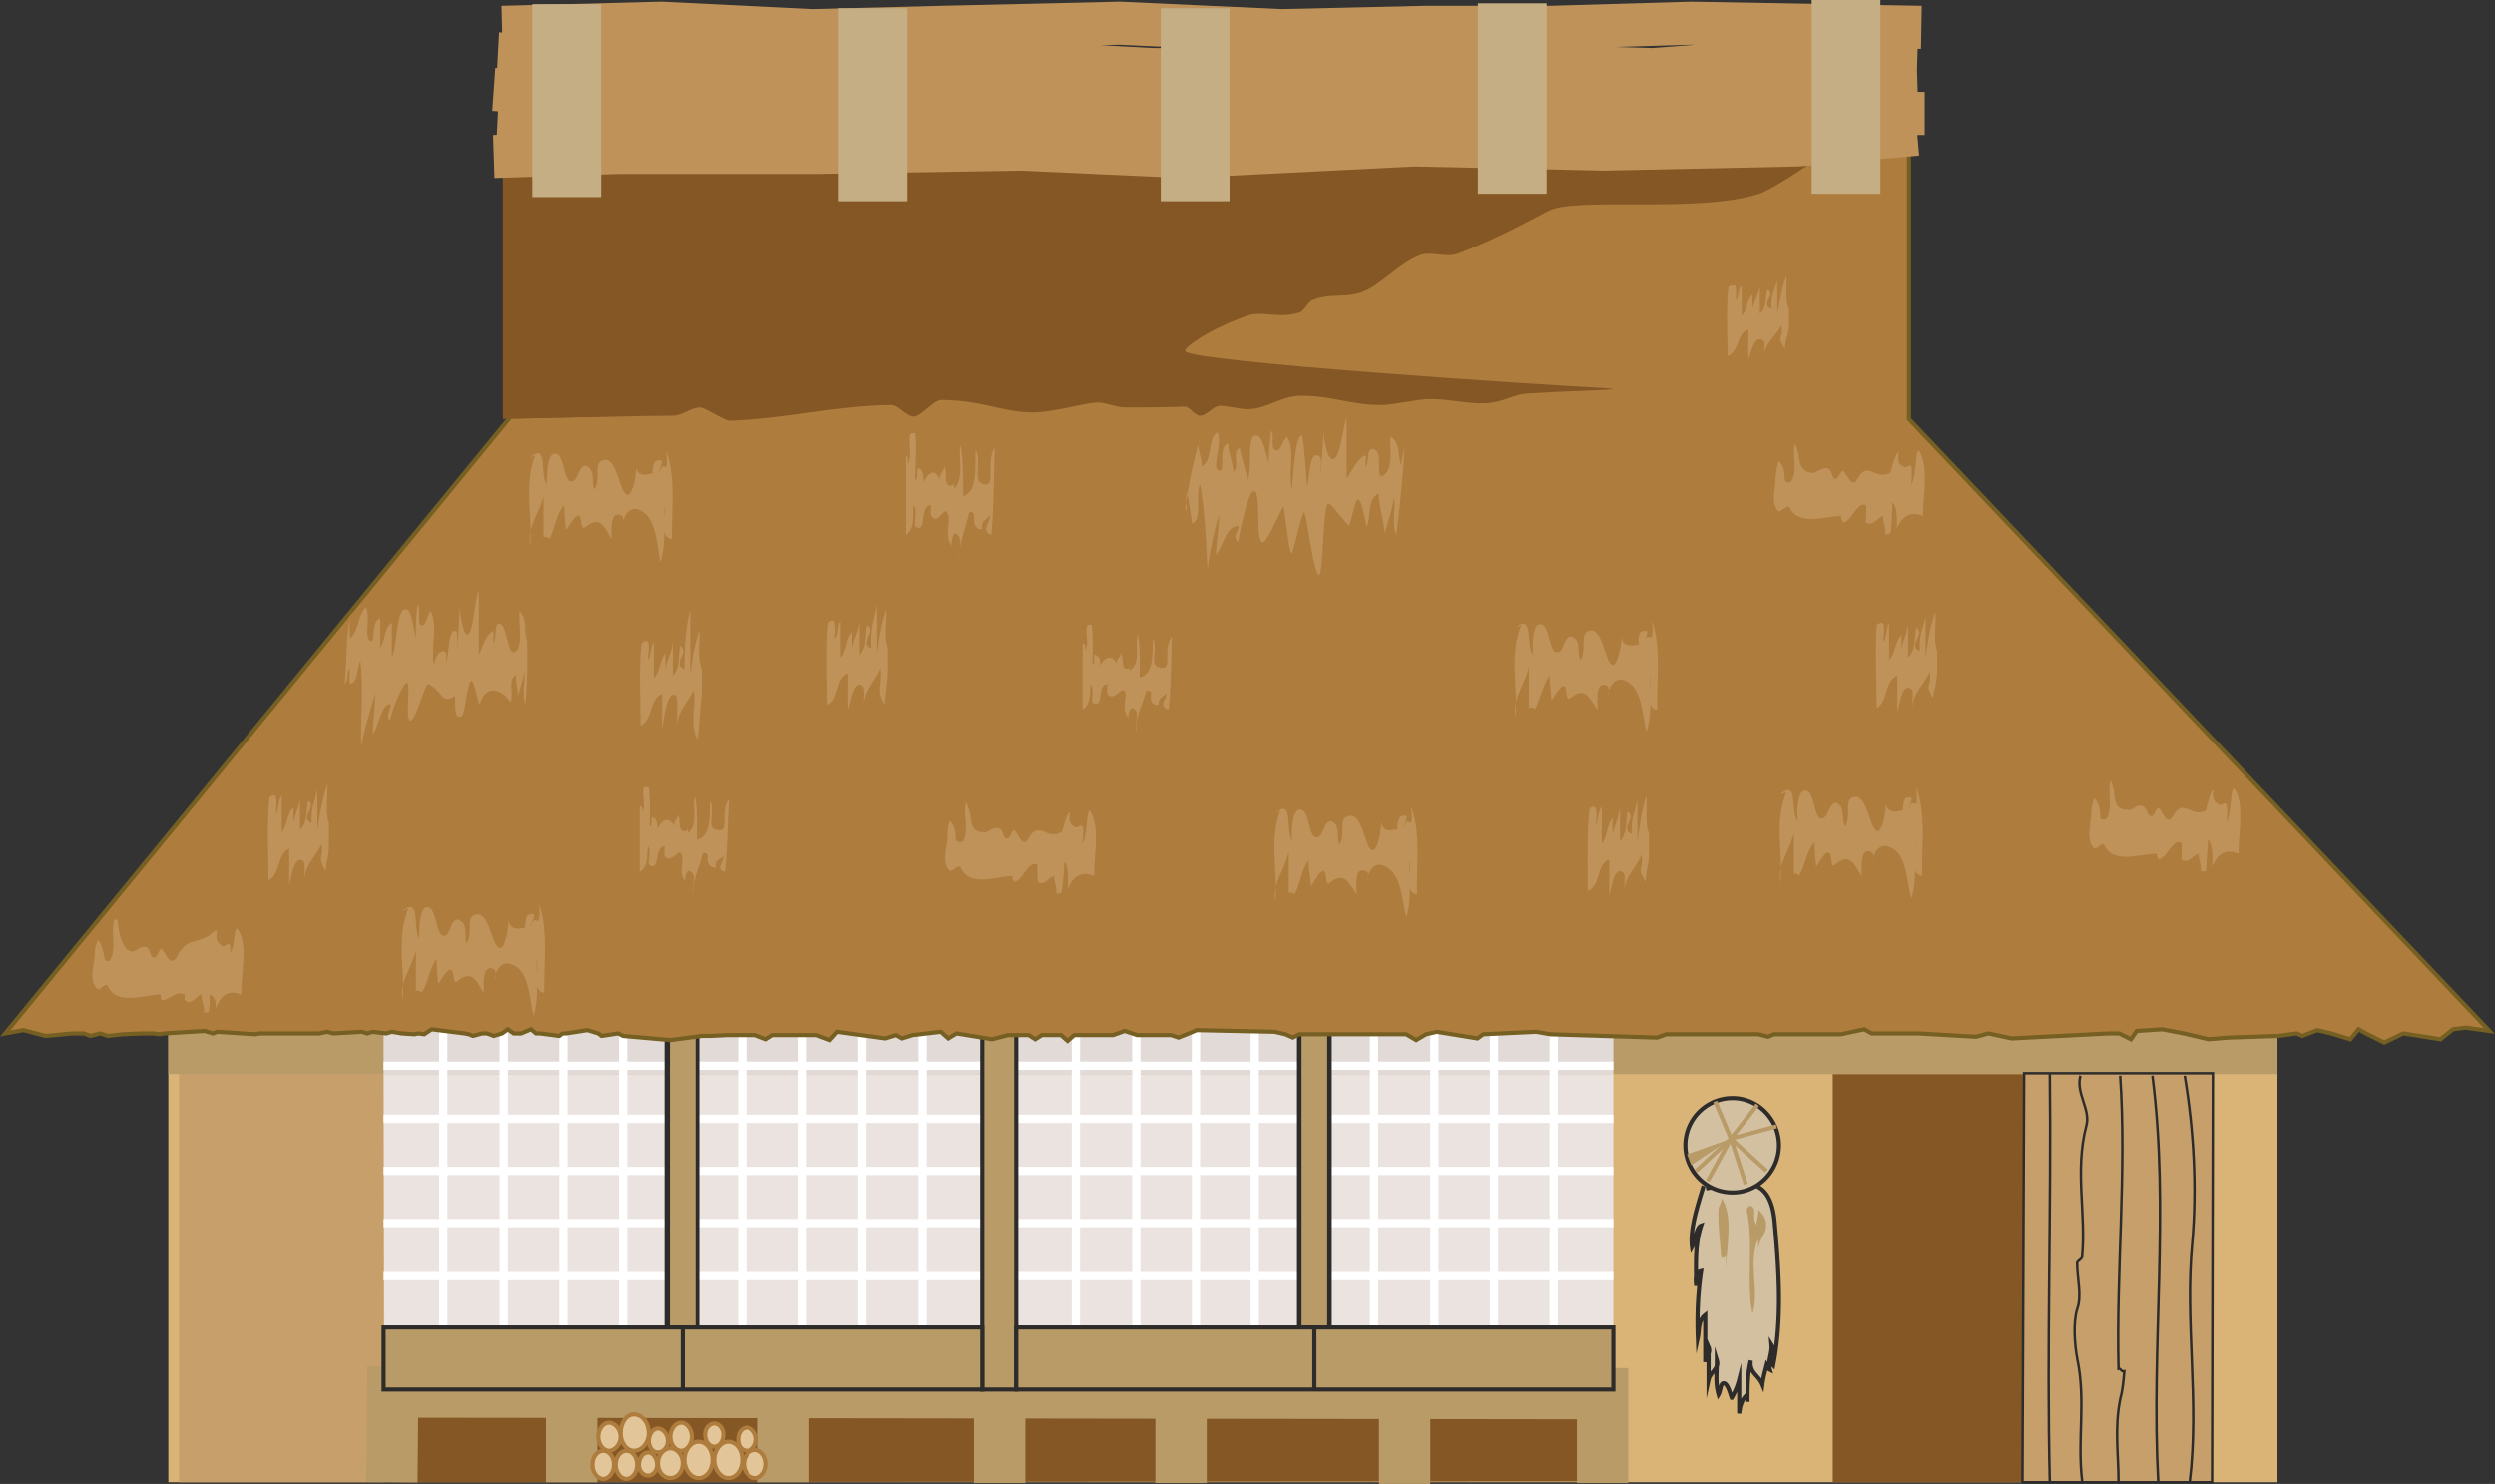 <svg height="172.032" viewBox="0 0 216.933 129.024" width="289.244" xmlns="http://www.w3.org/2000/svg"><rect x="0" y="0" width="216.933" height="129.024" fill="#333333" stroke="none"/><path style="fill:#dab477" d="M387.206 485.313v-43.776H203.822v43.776z" transform="translate(-189.188 -356.433)"/><path style="fill:#845725" d="M381.518 485.313v-35.496h-32.976v35.496z" transform="translate(-189.188 -356.433)"/><path style="fill:#c79f6b" d="M222.542 485.313v-37.08h-17.784v37.08z" transform="translate(-189.188 -356.433)"/><path style="fill:#ebe3e0" d="M329.462 477.249v-31.392h-106.92l.072 31.392z" transform="translate(-189.188 -356.433)"/><path style="fill:#b99b68" d="M203.822 449.817h183.384v-4.032l-183.384.072z" transform="translate(-189.188 -356.433)"/><path style="fill:#e2dad7" d="M329.462 449.817v-3.96h-106.92v3.96z" transform="translate(-189.188 -356.433)"/><path style="fill:#845725" d="M327.878 485.24v-6.84l-103.824-.143v7.056z" transform="translate(-189.188 -356.433)"/><path style="fill:none;stroke:#b99b68;stroke-width:4.464;stroke-miterlimit:10.433" d="m223.262 485.313.072-7.848 105.192.144v7.776m-52.416-6.912v6.912m-37.224-7.92v7.848m18.432-7.128v7.128m34.56-7.128v7.2m19.44-7.2v7.272" transform="translate(-189.188 -356.433)"/><path style="fill:#c79f6b;stroke:#2d2c2b;stroke-width:.216;stroke-miterlimit:10.433" d="m365.03 485.313.144-35.568h16.416l-.072 35.568z" transform="translate(-189.188 -356.433)"/><path style="fill:none;stroke:#2d2c2b;stroke-width:.216;stroke-miterlimit:10.433" d="M367.406 449.817c.144 11.88-.288 23.688 0 35.496 0 0 0 .072 0 0m2.664-35.353c-.432 1.513.936 2.953.504 4.393-1.008 3.888 0 7.56-.36 11.376-.072.216-.432.36-.432.504 0 1.368.432 2.88 0 4.032-.36 1.224-.216 3.024 0 4.248.792 3.744 0 6.984.432 10.656 0-.144 0 .144 0 0m3.312-35.209c.576 8.425-.36 17.065-.144 25.489.216-.072.216.288.504.216-.072.864-.144 1.656-.36 2.448-.504 2.52-.144 4.752-.144 7.2 0 0 0 .072 0 0m2.952-35.353c1.512 11.809-.144 23.473.504 35.353m2.304-35.353c.792 4.753 1.08 9.793.648 14.617-.648 6.768.648 13.752-.216 20.736" transform="translate(-189.188 -356.433)"/><path style="fill:#d3c0a1" d="M337.31 459.537c-.432 1.44-1.224 3.744-1.008 5.328.216-.36.36-1.728.792-1.872-.576 1.728-.432 3.528-.432 5.256 0-.36-.216-1.152.432-1.296-.288 1.944-.36 3.816-.288 5.76.144-.648 0-1.44.648-1.944v4.104c0-.432.504-.792.288-1.296v2.808c.144-.648.936-.936.72-1.656 0 .936-.144 1.944.144 2.952.216-.36.144-1.152.576-.936.288.216.432.864.576 1.224a6.111 6.111 0 0 0 .648-1.584v2.952c.072-.648.216-1.224.72-1.656v.648c0-1.224 0-2.448.288-3.6-.144 1.08.648 1.224 1.008 2.088.072-.576.216-1.08.36-1.656.072.144.144.288.288.36-.216-.72.216-1.368.144-2.16.36.576-.432 1.296.144 1.8.792-4.104.504-8.208.144-12.312-.36-4.752-3.312-3.456-5.976-3.096z" transform="translate(-189.188 -356.433)"/><path style="fill:none;stroke:#2d2c2b;stroke-width:.36;stroke-miterlimit:10.433" d="M337.31 459.537c-.432 1.44-1.224 3.744-1.008 5.328.216-.36.36-1.728.792-1.872-.576 1.728-.432 3.528-.432 5.256 0-.36-.216-1.152.432-1.296-.288 1.944-.36 3.816-.288 5.76.144-.648 0-1.44.648-1.944v4.104c0-.432.504-.792.288-1.296v2.808c.144-.648.936-.936.72-1.656 0 .936-.144 1.944.144 2.952.216-.36.144-1.152.576-.936.288.216.432.864.576 1.224a6.111 6.111 0 0 0 .648-1.584v2.952c.072-.648.216-1.224.72-1.656v.648c0-1.224 0-2.448.288-3.6-.144 1.08.648 1.224 1.008 2.088.072-.576.216-1.08.36-1.656.072.144.144.288.288.36-.216-.72.216-1.368.144-2.16.36.576-.432 1.296.144 1.8.792-4.104.504-8.208.144-12.312-.36-4.752-3.312-3.456-5.976-3.096" transform="translate(-189.188 -356.433)"/><path style="fill:#b99b68" d="M338.606 461.625c-.072 1.296.144 2.592.216 3.96 0 .288.288.288.432 0v1.152c.072-2.016.648-4.536-.36-6.12 0 .36-.288.648-.288 1.008zm2.448 0c.648 3.024-.072 6.048.504 9.072.648-2.16-.432-4.464.504-6.552v1.584c-.072-.792.072-1.296.504-2.016.36-.648.216-1.512-.504-2.088.072.432-.144.864-.144 1.296-.432-.432 0-1.224-.36-1.584-.216-.144-.432 0-.504.288v-.432z" transform="translate(-189.188 -356.433)"/><path style="fill:#d3c0a1;stroke:#2d2c2b;stroke-width:.36;stroke-miterlimit:10.433" d="M339.83 460.113c2.232 0 4.032-1.872 4.032-4.104s-1.8-4.104-4.032-4.104a4.102 4.102 0 0 0-4.104 4.104c0 2.232 1.8 4.104 4.104 4.104z" transform="translate(-189.188 -356.433)"/><path style="fill:#b99b68" d="m335.87 456.8 3.816-1.367-3.456 2.304z" transform="translate(-189.188 -356.433)"/><path style="fill:none;stroke:#b99b68;stroke-width:.36;stroke-miterlimit:10.433" d="m336.662 458.24 3.024-2.807-2.016 3.672m3.312.288-1.296-3.96 3.096 2.808m.864-3.888-3.96 1.08 2.304-2.952m-2.304 2.952-1.368-3.24" transform="translate(-189.188 -356.433)"/><path style="fill:#e2c69a;stroke:#ae7c3d;stroke-width:.36;stroke-miterlimit:10.433" d="M241.622 485.025c.504 0 .936-.576.936-1.224 0-.72-.432-1.224-.936-1.224s-.936.504-.936 1.224c0 .648.432 1.224.936 1.224zm6.768-2.448c.504 0 .936-.576.936-1.224s-.432-1.224-.936-1.224-.936.576-.936 1.224.432 1.224.936 1.224zm4.104 2.376c.72 0 1.224-.72 1.224-1.584 0-.864-.504-1.584-1.224-1.584-.648 0-1.224.72-1.224 1.584 0 .864.576 1.584 1.224 1.584z" transform="translate(-189.188 -356.433)"/><path style="fill:#e2c69a;stroke:#ae7c3d;stroke-width:.36;stroke-miterlimit:10.433" d="M249.902 484.953c.72 0 1.224-.72 1.224-1.584 0-.864-.504-1.584-1.224-1.584-.648 0-1.224.72-1.224 1.584 0 .864.576 1.584 1.224 1.584zm-2.448 0c.576 0 1.08-.504 1.08-1.296 0-.72-.504-1.296-1.08-1.296-.576 0-1.08.576-1.08 1.296 0 .792.504 1.296 1.08 1.296zm-1.944-.216c.432 0 .792-.432.792-.936 0-.576-.36-1.08-.792-1.08-.432 0-.792.504-.792 1.08 0 .504.36.936.792.936zm-1.872.288c.504 0 .936-.576.936-1.224 0-.72-.432-1.224-.936-1.224s-.936.504-.936 1.224c0 .648.432 1.224.936 1.224zm.648-2.448c.72 0 1.296-.72 1.296-1.512 0-.936-.576-1.656-1.296-1.656-.648 0-1.152.72-1.152 1.656 0 .792.504 1.512 1.152 1.512zm9.864 0c.432 0 .792-.432.792-1.008 0-.504-.36-1.008-.792-1.008-.504 0-.792.504-.792 1.008 0 .576.288 1.008.792 1.008zm-12.024 0c.504 0 1.008-.576 1.008-1.224s-.504-1.224-1.008-1.224-.936.576-.936 1.224.432 1.224.936 1.224zm9.144-.36c.432 0 .792-.432.792-1.08 0-.504-.36-.936-.792-.936-.432 0-.792.432-.792.936 0 .648.36 1.08.792 1.08z" transform="translate(-189.188 -356.433)"/><path style="fill:#e2c69a;stroke:#ae7c3d;stroke-width:.36;stroke-miterlimit:10.433" d="M246.374 482.72c.432 0 .864-.431.864-1.007 0-.576-.432-1.08-.864-1.08s-.792.504-.792 1.08c0 .576.36 1.008.792 1.008zm8.496 2.233c.504 0 .936-.576.936-1.224s-.432-1.224-.936-1.224c-.576 0-1.008.576-1.008 1.224s.432 1.224 1.008 1.224z" transform="translate(-189.188 -356.433)"/><path style="fill:none;stroke:#fff;stroke-width:.72;stroke-miterlimit:10.433" d="M227.726 471.92v-26.063m-5.184 3.24h25.992m-15.552 22.823v-26.063m5.184 26.063v-26.063m5.184 26.063v-26.063m-20.808 7.848h25.992m-25.992 4.535h25.992m-25.992 4.537h25.992m-25.992 4.608h25.992m5.184 4.535v-26.063m-5.184 3.24h25.992m-15.552 22.823v-26.063m5.184 26.063v-26.063m5.256 26.063v-26.063m-20.88 7.848h25.992m-25.992 4.535h25.992m-25.992 4.537h25.992m-25.992 4.608h25.992m8.208 4.535v-26.063m-5.184 3.24h25.92m-15.48 22.823v-26.063m5.184 26.063v-26.063m5.112 26.063v-26.063m-20.736 7.848h25.92m-25.92 4.535h25.92m-25.92 4.537h25.92m-25.92 4.608h25.92m5.184 4.535v-26.063m-5.184 3.24h25.992M313.91 471.92v-26.063m5.184 26.063v-26.063m5.184 26.063v-26.063m-20.808 7.848h25.992m-25.992 4.535h25.992m-25.992 4.537h25.992m-25.992 4.608h25.992" transform="translate(-189.188 -356.433)"/><path style="fill:#b99b68;stroke:#2d2c2b;stroke-width:.36;stroke-miterlimit:10.433" d="M277.55 477.249v-31.392h-2.952v31.392z" transform="translate(-189.188 -356.433)"/><path style="fill:none;stroke:#2d2c2b;stroke-width:3.024;stroke-miterlimit:10.433" d="M248.462 446.073v31.176" transform="translate(-189.188 -356.433)"/><path style="fill:none;stroke:#b99b68;stroke-width:2.232;stroke-miterlimit:10.433" d="M248.534 445.857v31.392" transform="translate(-189.188 -356.433)"/><path style="fill:none;stroke:#2d2c2b;stroke-width:3.024;stroke-miterlimit:10.433" d="M303.47 477.249v-31.032" transform="translate(-189.188 -356.433)"/><path style="fill:none;stroke:#b99b68;stroke-width:2.232;stroke-miterlimit:10.433" d="M303.47 445.857v31.392" transform="translate(-189.188 -356.433)"/><path style="fill:#b99b68;stroke:#2d2c2b;stroke-width:.36;stroke-miterlimit:10.433" d="M248.534 477.249v-5.4h-25.992v5.4zm26.064 0v-5.4h-26.064v5.4zm28.872 0v-5.4h-25.92v5.4zm25.992 0v-5.4H303.47v5.4z" transform="translate(-189.188 -356.433)"/><path style="fill:#ae7c3d;stroke:#755f22;stroke-width:.36;stroke-miterlimit:10.433" d="m405.638 446.073-2.088-.288-1.08.144-1.08.864-3.24-.504-1.656.792-1.584-.792-.648-.36-.72.864-1.656-.504-1.224-.288-1.296.504-.504-.216-1.584.216-4.32.144-1.728.144-2.16-.504-1.872-.36-2.232.144-.504.72-1.008-.504h-.936l-8.424.432-2.016-.432-1.08.288-4.968-.288h-4.104l-.648-.36-2.016.432h-5.832l-.504.216-.864-.216h-7.992l-.792.288-9.288-.288-1.224-.216-4.608.216-.504.36-3.528-.576-.936.216-.864.504-.864-.504h-9.288l-.576.288-.648-.288-.936-.216-6.768-.144-.864.36-.72.288-.648-.216h-2.952l-1.08-.36-1.008.36h-3.384l-.576.504-.576-.504h-1.656l-.576.36-.576-.36h-1.8l-1.368.36-3.096-.504-.72.432-.648-.576-2.448.288-.936.288-.504-.288-.936.288-4.176-.576-.648.72-1.152-.432h-3.816l-.576.36-.936-.36h-2.448l-1.512.072h-.72l-2.736.36-4.104-.36-.432-.216-1.44.216-.288-.216-.936-.288-1.872.288h-.288l-.288.216-1.656-.216h-.36l-.432-.36-.864.36h-.648l-.504-.36-.504.36-.72.216-.576-.216h-.432l-.792.216-.36-.144-.36-.072-2.88-.36-.648.432-.504-.072-.36.072-1.08-.072-.864-.144-.504.144-1.152-.144-.504.144-.432-.144-2.52.144-.504-.144-.72.144h-5.184l-.36.072-3.312-.216-.36.144-.72-.216-3.528.216-.36.072-.576-.072h-1.008l-1.656.072-1.296.144-.648-.216-.864.216-.576-.216h-1.008l-2.304.216-1.944-.504-1.584.288 43.776-53.424v-31.392h121.752v31.392z" transform="translate(-189.188 -356.433)"/><path style="fill:#bf925a" d="M235.718 396.033c-1.008 2.52-.216 5.256-.432 7.848-.288-1.656.792-2.808 1.152-4.32v3.6a.38.38 0 0 1 .504.144c.504-.936.576-2.16 1.296-2.952 0 .72.072 1.512.144 2.16.288-.36.504-.792.792-1.08.792-.792.288 1.368.936.792 1.296-1.08 1.728.288 2.232 1.08 0-.72-.144-2.448.792-2.088.288.072.216.576.216.936-.072-.792.504-1.656 1.296-1.44 1.584.576 1.584 2.808 1.944 4.608.504-1.656.288-3.312.36-4.968.144 1.08-.504 2.808.648 2.952-.072-2.592.36-5.256-.504-7.704 0 .432.144.936 0 1.368-.072.288-.36-.432-.576.576-.144-.36.72-1.44-.36-1.008-.072 0-.36.648-.216 1.008-.576.216-1.512.36-1.44-.72 0 1.008-.432 3.384-1.08 2.376-.504-.792-.792-3.384-2.016-2.664-.576.36 0 1.728-.576 2.448-.216-.648.072-1.512-.504-1.944-.72-.504-.864.936-1.224 1.152-1.008.72-.72-2.592-1.8-2.304-.504.144-.576 1.656-.576 2.664-.648-.864.144-3.672-1.44-2.376zm-15.984 13.536c-.504 2.088-.36 4.248-.576 6.336.36-.288.144-1.008.432-1.368v1.368c.792-.144.576-1.296.936-2.016.288 2.52 0 5.04.072 7.488.144-1.08.936-3.672 1.224-4.68 0 .576-.216 2.952-.216 3.6.504-.792.72-2.304 1.296-2.592.72-.36-.36 1.008.216 1.368.144-.936.936-2.736 1.296-3.168.648-.792-.072 2.952.432 3.168.432.216 1.296-3.24 1.584-3.168 1.224.576 1.152 1.8 2.232 1.08.288-.288-.216 2.088.648 1.728.36-.216.432-2.736.864-3.096.216-.072.504 1.656.72 2.088.504-1.872 1.944-1.368 2.664-.216.36-.648-.288-1.944.504-2.376-.072.72.216 1.296.144 1.944.144-.792.504-1.44.576-2.376.072 1.08-.216 2.016.072 3.024.288-2.52.144-5.04.144-7.488v1.944c-.288-.936.072-1.944-.648-2.592-.072 1.152.288 2.736-.216 3.384-.792.936-.792-1.872-1.368-2.232-.648-.36-.36 1.008-.648 1.656-.072-.432.072-1.152-.072-1.08-.576.288-.864 1.296-1.224 2.088v-5.616c-.36.792-.432 3.168-.864 3.744-.504.648-.864-2.232-.792-2.952 0 1.584-.144 3.096-.216 4.536 0-.648.072-1.584-.072-1.728-.648-.576-.648 1.656-.864 2.736 0-.432 0-1.008-.144-1.008-.432-.216-.864.432-.936 1.224-.288-1.584.288-3.384-.216-4.608-.216-.504-.432 1.08-.792 1.08-.576 0-.072-1.224-.432-1.8-.144 1.008-.144 1.944-.144 2.952-.216-.936-.36-2.376-.792-2.52-.936-.288-.792 3.168-1.296 4.104v-2.952c-.648.36-.576 1.584-1.008 2.16v-2.52c-.864.144-.36 2.448-.936 1.872-.432-.36.072-1.872-.288-2.88-.72.576-.648 2.232-1.44 2.736.072-.792-.144-1.656.144-2.376zm25.2 2.88c-.216 2.376-.072 4.68-.072 7.056 1.08-.432.72-2.304 1.872-2.736v3.168c.144-.72.36-3.6 1.224-3.024.144.216.072 2.016.072 2.592.072-1.296 1.008-2.016 1.44-3.096.288 1.368-.432 2.952.36 4.32.144-1.368.216-2.736.36-4.176v2.736-7.416 2.736c-.432-1.152-.144-2.232-.216-3.384-.432 1.296-.648 2.664-.792 3.96v-5.76c-.432 1.728-.504 3.456-.504 5.184-1.152-.432.504-1.512-.36-2.016-.216.864 0 1.944-.648 2.592v-2.952c-.072.864-.504 1.584-.648 2.376v-1.368c-.504.576-.432 1.584-1.008 2.16v-3.168c-.288.432-.216 1.152-.504 1.584 0-.504.144-1.152 0-1.584-.144-.144-.504 0-.576.216zm16.272-1.8c-.216 2.304-.072 4.68-.072 7.056 1.08-.432.648-2.304 1.8-2.736v3.168c.288-.792.504-2.592 1.224-2.088.288.216.144 1.08.144 1.656.072-1.296 1.008-2.088 1.44-3.168.216 1.44-.432 1.8.36 3.168.144-1.368.216-1.584.288-2.952v2.808V410v2.808c-.36-1.152-.072-2.304-.144-3.384-.432 1.296-.648 2.592-.792 3.96v-4.392c-.36 1.728-.576 2.016-.504 3.816-1.08-.432.504-1.512-.36-2.016-.216.864 0 1.872-.648 2.592v-2.952c-.072.864-.504 1.512-.648 2.376v-1.44c-.576.576-.432 1.656-1.008 2.232v-3.168c-.288.432-.144 1.08-.504 1.584 0-.576.144-1.152-.072-1.584 0-.144-.504 0-.504.216zm-48.6 15.191c-.216 2.377-.072 4.753-.072 7.129 1.08-.504.72-2.304 1.8-2.736v3.168c.216-.792.432-2.664 1.224-2.088.216.216.072 1.08.072 1.656.072-1.368 1.08-2.088 1.512-3.168.216 1.44-.432.936.36 2.376.144-1.44.216-.792.288-2.16v2.736-7.488V428c-.36-1.08-.072-2.232-.144-3.384-.432 1.296-.648 2.664-.864 3.96v-3.528c-.36 1.728-.504 1.224-.504 2.952-1.08-.432.504-1.44-.288-1.944-.216.792 0 1.872-.72 2.52v-2.952c0 .864-.432 1.584-.576 2.376v-1.368c-.576.576-.504 1.584-1.008 2.16v-3.168c-.36.432-.216 1.152-.504 1.584 0-.504.144-1.152-.072-1.584-.072-.072-.504 0-.504.216zm58.968 3.385c-.072 1.008-.504 2.16.144 2.88.216.288.792-.648 1.008-.216.792 1.728 3.168.72 4.464.72 0 .216.144.504.216.504.72-.144 1.224-1.872 1.944-1.512.072.072 0 1.44.072 1.512.576.432.936-.432 1.44-.504-.072.504.288 1.008.144 1.512.216 0 .432.072.504-.216.072-.432.216-2.016.216-2.52.36.216.36 1.8.288 2.376.504-1.224 1.224-1.584 2.304-1.152 0-1.944.504-4.176-.288-5.544-.36-.792-.288 2.016-.72 2.736 0-.288.144-1.368 0-1.512-.144-.216-.432.144-.576.072-.36-.144-.72-.432-.504-1.296-.36 0-.576 1.656-.792 1.728-1.296.72-1.872-1.08-2.808.504-.432.864-.792-.072-1.152-.576-.288-.432-.432.864-.864.576-.216-.072-.216-.72-.504-.792-.504-.288-1.008.36-1.368.288-.72 0-1.08-.288-1.152-1.368-.072-.36-.36-1.368-.432-1.152-.216 1.08.288 2.304-.216 3.312-.072.072-.576.144-.648-.144 0-.648-.072-1.152-.504-1.656-.216.504-.216 1.008-.216 1.44zm-74.16 10.295c-.072 1.009-.504 2.16.216 2.88.216.289.72-.647.936-.215.792 1.728 3.168.72 4.608.72-.072.216.072.504.072.504.792-.072 1.224-.864 2.016-.504 0 .072-.072.504 0 .504.576.504.936-.36 1.44-.504 0 .576.288 1.008.216 1.584.144-.072.432.072.432-.216.072-.432.072-.936.072-1.368.432.216.576.576.504 1.224.504-1.224 1.152-1.656 2.232-1.224 0-1.944.576-4.176-.216-5.544-.432-.792-.288 1.224-.72 1.944 0-.216.072-.576-.072-.72-.144-.216-.432.144-.576.144-.36-.216-.72-.504-.504-1.368-.36 0-.576.36-.72.432-1.296.72-1.944.216-2.808 1.872-.504.792-.864-.144-1.224-.648-.288-.432-.36.864-.864.648-.216-.144-.216-.72-.504-.864-.504-.216-1.008.432-1.296.36-.792-.072-1.152-1.584-1.224-2.592 0-.36-.36-.144-.36 0-.216 1.152.216 2.304-.288 3.312-.072.144-.504.216-.504-.144-.144-.648-.216-1.152-.576-1.584-.216.432-.288.936-.288 1.368zm103.104-12.6c-1.008 2.52-.216 5.257-.432 7.92-.288-1.655.864-2.807 1.152-4.391v3.6c.144 0 .36 0 .504.144.504-.864.576-2.088 1.224-2.952 0 .72.144 1.44.216 2.232.288-.36.504-.864.72-1.08.864-.864.36 1.296.936.792 1.296-1.08 1.728.216 2.304 1.008 0-.72-.216-2.448.792-2.016.288.072.216.504.144.864 0-.72.576-1.656 1.296-1.368 1.656.504 1.656 2.736 2.088 4.536.504-1.584.216-3.312.288-4.968.216 1.152-.504 2.808.648 2.952-.072-2.592.36-5.184-.504-7.632 0 .432.144.936 0 1.368-.072.216-.432-.576-.648.576-.072-.432.792-1.44-.288-1.08-.072.072-.36.648-.216 1.08-.576.144-1.44.36-1.44-.792 0 1.008-.432 3.456-1.08 2.376-.432-.792-.792-3.312-2.016-2.592-.576.288 0 1.656-.576 2.376-.216-.648.072-1.512-.504-1.944-.72-.432-.864 1.008-1.224 1.224-1.008.72-.72-2.592-1.8-2.304-.504.144-.648 1.656-.576 2.664-.576-.936.144-3.744-1.44-2.376zm51.84-16.127c-.144 2.448 0 4.824 0 7.2 1.008-.504.648-2.376 1.8-2.808v3.168c.216-.792.432-2.592 1.224-2.016.216.144.072 1.008.072 1.656.072-1.368 1.08-2.088 1.512-3.168.216 1.44-.504.936.288 2.304.216-1.368.216-.72.36-2.16v2.808-7.56 2.808c-.36-1.08-.072-2.304-.144-3.384-.504 1.296-.648 2.592-.864 3.96V410c-.36 1.728-.504 1.296-.504 3.024-1.08-.432.504-1.512-.288-2.016-.216.864 0 1.872-.72 2.592v-2.952c-.072.864-.504 1.512-.576 2.376v-1.368c-.576.576-.504 1.584-1.08 2.16v-3.168c-.288.432-.144 1.08-.504 1.584 0-.504.144-1.152 0-1.584-.072-.144-.504 0-.576.144zm18.648 16.487c-.072 1.009-.432 2.16.216 2.88.216.289.792-.647.936-.215.792 1.656 3.168.72 4.536.72 0 .216.144.504.144.504.792-.072 1.224-1.872 2.016-1.44.072 0 0 1.368 0 1.44.648.432.936-.36 1.512-.504-.072.504.288 1.008.144 1.512.144 0 .432.144.504-.144 0-.432.144-2.088.144-2.592.432.288.432 1.8.36 2.376.504-1.224 1.224-1.584 2.304-1.152 0-1.944.504-4.176-.288-5.544-.432-.792-.288 2.088-.72 2.736 0-.288.072-1.368-.072-1.512-.072-.216-.432.144-.576.072-.288-.144-.72-.432-.504-1.296-.36 0-.576 1.728-.72 1.8-1.296.648-1.872-1.152-2.808.432-.504.864-.792-.072-1.152-.576-.36-.432-.432.864-.864.576-.216-.072-.288-.648-.576-.792-.504-.288-.936.36-1.296.288-.792 0-1.152-.288-1.224-1.368 0-.36-.36-1.368-.36-1.152-.216 1.152.216 2.304-.288 3.24-.072.144-.576.216-.576-.072 0-.648-.072-1.152-.504-1.656-.216.432-.288 1.008-.288 1.44zm-77.472-32.76c-.576 2.017-1.008 3.817-1.296 6.337.36-.288-.144-1.296.216-1.656 0 .432.36 2.304.36 2.736.936-.144.288-2.736.72-3.384.432 2.448.504 5.04.648 7.488.072-1.152.648-3.816 1.008-4.824 0 .648-.288 2.88-.288 3.456.648-.792.864-2.232 1.656-2.448.864-.36-.432.936.288 1.296.144-.936.792-3.888 1.224-4.32.864-.72.216 4.104.864 4.392.432.144 1.8-3.384 1.872-3.096.864 6.48.504 3.96 1.728.504.216-.504.864 5.616 1.368 5.4.36-.288.288-5.904.792-6.192.216-.072 1.44 1.656 1.8 1.944.576-1.728.72-4.176 1.512.072.432-.648 0-2.448 1.08-2.88-.072.648.504 2.88.504 3.528.144-.72.792-2.448.792-3.312.216.936-.216 2.52.216 3.384.288-2.376.648-5.616.72-7.92 0 .576-.288 1.224-.288 1.872-.36-.864 0-1.872-.936-2.52-.072 1.152.216 2.664-.504 3.312-.936.792-.072-1.872-.864-2.16-.792-.36-.432 1.008-.792 1.512-.072-.36.144-1.08-.072-1.008-.648.288-1.08 1.296-1.584 2.016v-5.328c-.288.792-.504 3.024-1.008 3.528-.648.648-1.08-2.016-1.008-2.736 0 1.368-.144 2.88-.288 4.32 0-.648.216-1.584-.072-1.728-.864-.576-.792 1.584-1.08 2.664 0-.36-.288-4.392-.432-4.464-.576-.216-.792 3.888-.864 4.68-.36-1.512.288-3.24-.36-4.464-.216-.432-.576 1.08-.936 1.08-.72-.072-.144-1.224-.504-1.728a18.441 18.441 0 0 0-.216 2.808c-.288-.864-.504-2.232-1.008-2.376-1.008-.288-.36 2.952-.864 3.888 0-.504-.648-2.376-.648-2.808-.792.36.072 1.512-.576 2.088 0-.864-.432-1.656-.432-2.448-1.008.144-.072 2.808-.936 2.232-.432-.432.432-2.232 0-3.24-.936.576-.36 2.448-1.368 2.952.072-.72-.576-1.728-.144-2.448zm50.04 3.385c0 1.008-.432 2.232.216 2.952.216.216.792-.648 1.008-.288.792 1.656 3.168.72 4.464.72 0 .216.144.576.216.576.72-.144 1.224-1.872 1.944-1.512.072.072 0 1.44 0 1.512.648.36 1.008-.432 1.512-.576-.072.576.288 1.008.144 1.584.216 0 .432.072.504-.216.072-.432.144-2.088.144-2.52.432.216.432 1.8.36 2.304.504-1.152 1.224-1.584 2.304-1.152 0-1.872.504-4.104-.288-5.544-.36-.792-.288 2.088-.72 2.808 0-.288.072-1.368 0-1.584-.144-.216-.504.216-.576.072-.36-.072-.72-.36-.504-1.296-.36 0-.648 1.728-.792 1.8-1.296.72-1.872-1.152-2.808.504-.432.864-.792-.144-1.152-.576-.288-.432-.504.792-.864.576-.216-.144-.216-.72-.504-.864-.504-.216-1.008.36-1.368.36-.72-.072-1.08-.36-1.224-1.368 0-.36-.36-1.368-.36-1.152-.216 1.08.288 2.232-.288 3.24-.072.144-.504.216-.576-.144 0-.648-.072-1.152-.504-1.584-.216.432-.216.936-.288 1.368zm.936 27.432c-1.08 2.52-.288 5.184-.504 7.848-.288-1.584.792-2.808 1.152-4.32v3.528c.144 0 .36 0 .432.216.576-.936.648-2.16 1.368-2.952 0 .72.072 1.44.144 2.16.216-.36.576-.864.72-1.08.864-.792.36 1.368.936.864 1.368-1.152 1.728.216 2.304 1.008 0-.72-.144-2.52.792-2.088.288.072.288.576.216.864-.072-.72.504-1.584 1.224-1.368 1.728.504 1.584 2.808 2.088 4.536.504-1.584.216-3.24.36-4.896.072 1.08-.576 2.736.576 2.952-.072-2.592.36-5.256-.504-7.704 0 .432.072.936 0 1.368-.072.288-.432-.504-.648.576-.072-.36.72-1.368-.288-1.008-.072 0-.288.576-.216 1.008-.576.216-1.512.36-1.512-.792.072 1.008-.432 3.456-1.008 2.376-.504-.72-.792-3.312-2.016-2.592-.504.36 0 1.656-.504 2.448-.36-.648 0-1.512-.576-1.944-.648-.504-.864.936-1.224 1.152-1.008.72-.72-2.592-1.8-2.304-.504.144-.648 1.656-.504 2.664-.72-.864.072-3.744-1.512-2.376zm-5.04-43.92c-.216 2.016-.072 4.032-.072 5.976 1.08-.432.72-1.944 1.8-2.304v2.592c.288-.648.504-2.16 1.296-1.656.216.144.072.792.072 1.368.072-1.152 1.08-1.8 1.512-2.664.216 1.224-.504.792.288 2.016.144-1.224.216-.72.36-1.872v2.304-6.264 2.376c-.36-.936-.144-1.872-.216-2.88-.432 1.152-.576 2.232-.792 3.312v-2.952c-.36 1.368-.504 1.008-.504 2.52-1.08-.432.504-1.296-.36-1.656-.216.648 0 1.512-.648 2.088v-2.448c-.072.72-.504 1.296-.648 2.016v-1.224c-.576.504-.432 1.368-.936 1.8v-2.592c-.36.36-.216.936-.504 1.296 0-.432.072-.936-.072-1.296-.072-.072-.576 0-.576.144zm-56.16 30.96v5.76c.792-.504.576-1.44.72-2.232.36.576-.072 1.512.216 1.656.936.504.288-1.584 1.224-1.656 0 .36-.072.792.072.936.504.504 1.08-.576 1.368-.36.432.432-.36 1.656.432 2.376-.144-.36.144-.864.288-.864.792.288.144 1.44.36 2.088-.072-1.296.504-2.376.864-3.528 0-.144.432-.072.432.144-.144.648.072 1.08.648 1.008-.072-.648.432-.648.648-1.008.144.432-.792 1.08.216 1.44.216-2.088.216-4.248.288-6.336-.936 1.08.288 3.24-1.296 2.592-.576-.288.072-1.656-.36-2.448-.072 1.152.144 3.096-1.152 3.384 0-1.224.072-2.52-.144-3.744-.36 1.008.36 2.304-.72 3.168v-.792c0 .216.072.432 0 .576-.072.072-.288.072-.432 0-.288-.36-.072-.936-.36-1.368.072.432-.432.504-.36 1.008-.36-.936-1.08-.576-1.44.144.072-.36 0-.72-.216-.864-.576-.432-.072.648-.432.72 0-1.152.072-2.232-.072-3.384 0-.072-.36-.072-.36 0-.288.648.216 1.44-.216 2.16 0-.216.072-.504-.216-.576zm-38.52 14.112v5.76c.792-.504.576-1.368.72-2.232.36.576-.144 1.512.144 1.656.936.504.36-1.584 1.296-1.656 0 .36-.072.864.072.936.504.504 1.08-.576 1.296-.36.504.504-.288 1.728.432 2.448-.072-.432.216-.936.288-.864.864.216.216 1.296.36 2.016 0-1.296.576-2.304.864-3.528.072-.144.432-.072.432.216-.072.576.144 1.008.72 1.008-.144-.72.432-.72.648-1.008.144.432-.792 1.08.144 1.368.216-2.088.216-4.248.36-6.336-.936 1.08.288 3.24-1.296 2.592-.576-.288.072-1.656-.36-2.448-.072 1.152.144 3.096-1.152 3.384 0-1.224.072-2.448-.144-3.744-.36 1.008.36 2.376-.648 3.168v-.792c0 .216 0 .432-.072.576-.072.072-.36.072-.432 0-.36-.36-.072-.936-.36-1.368 0 .432-.432.504-.288 1.008-.504-.936-1.08-.576-1.512.216.072-.432-.072-.792-.216-.936-.504-.36-.072.648-.432.72 0-1.08.072-2.232-.072-3.384 0 0-.36-.072-.432 0-.216.648.216 1.512-.144 2.16 0-.216.072-.432-.216-.576zm82.584.288c-.216 2.376-.144 4.752-.144 7.128 1.152-.432.72-2.304 1.872-2.736v3.168c.216-.72.432-2.664 1.224-2.016.216.144.072 1.008.072 1.584.072-1.296 1.08-2.016 1.512-3.168.216 1.44-.504 1.008.36 2.376.072-1.368.144-.792.288-2.16v2.736-7.488 2.736c-.36-1.08-.144-2.16-.216-3.312-.432 1.224-.576 2.592-.792 3.96v-3.6c-.36 1.728-.504 1.224-.504 2.952-1.08-.432.504-1.44-.36-1.944-.144.864 0 1.872-.648 2.592v-3.024c-.072.864-.432 1.584-.648 2.376v-1.368c-.504.576-.432 1.584-.936 2.232v-3.24c-.36.504-.288 1.152-.504 1.584 0-.504.144-1.08-.072-1.512-.072-.144-.504 0-.504.144zm-59.4-30.744v6.912c.792-.576.576-1.728.648-2.592.432.576-.072 1.728.216 1.872.936.648.288-1.872 1.296-1.872 0 .36-.072.864.072 1.008.504.648 1.008-.72 1.296-.432.504.576-.288 2.016.432 2.952-.072-.504.216-1.08.288-1.08.864.36.216 1.656.36 2.52-.072-1.584.576-2.88.864-4.32.072-.072.432-.072.432.216-.072.792.144 1.296.72 1.224-.144-.792.432-.792.648-1.224.144.576-.864 1.368.144 1.728.216-2.52.216-5.112.288-7.632-.864 1.368.288 3.888-1.224 3.096-.576-.288.072-1.872-.432-2.88-.072 1.368.216 3.672-1.08 4.032 0-1.512 0-3.024-.216-4.464-.288 1.224.36 2.808-.576 3.816v-1.008c0 .288 0 .576-.072.648-.072.144-.36.144-.504 0-.288-.36 0-1.08-.288-1.584 0 .504-.504.648-.36 1.224-.432-1.152-1.08-.648-1.44.216.072-.432-.072-.936-.216-1.152-.576-.432-.144.792-.504.936 0-1.368.144-2.664 0-4.104 0 0-.36 0-.432.072-.216.792.216 1.8-.216 2.592 0-.288.072-.576-.144-.72zm-43.272 39.384c-1.08 2.592-.288 5.328-.504 7.92-.288-1.584.864-2.808 1.152-4.32v3.6a.38.38 0 0 1 .504.144c.576-.864.648-2.088 1.296-2.952 0 .72.072 1.44.144 2.16.288-.36.504-.792.72-1.008.864-.864.432 1.296.936.792 1.368-1.152 1.728.216 2.304 1.008 0-.72-.144-2.448.792-2.088.288.072.288.576.216.936-.072-.72.504-1.584 1.296-1.368 1.656.504 1.584 2.736 2.016 4.536.504-1.656.216-3.312.288-4.968.216 1.08-.504 2.808.648 2.952-.072-2.52.36-5.256-.432-7.704 0 .504.072 1.008-.072 1.368-.072.288-.432-.432-.648.648-.072-.432.792-1.512-.288-1.08-.072.072-.288.648-.216 1.08-.576.144-1.44.288-1.44-.792 0 1.008-.432 3.384-1.08 2.304-.504-.72-.792-3.24-2.016-2.52-.576.288 0 1.656-.576 2.376-.216-.648.144-1.512-.504-1.944-.72-.504-.864.936-1.224 1.224-1.008.648-.72-2.664-1.8-2.376-.504.144-.576 1.656-.576 2.664-.576-.864.144-3.672-1.44-2.376zm96.768-24.624c-1.08 2.592-.288 5.328-.504 7.992-.288-1.656.864-2.88 1.152-4.392v3.6c.216-.072.36-.072.504.144.504-.864.648-2.088 1.296-2.952 0 .72.144 1.44.144 2.16.288-.36.504-.792.792-1.08.792-.792.288 1.296.864.864 1.368-1.152 1.728.216 2.376 1.008 0-.792-.216-2.52.792-2.088.216.072.216.576.144.936-.072-.792.576-1.656 1.296-1.44 1.656.576 1.584 2.808 2.016 4.536.504-1.584.288-3.24.288-4.896.216 1.08-.504 2.808.648 2.952-.072-2.592.36-5.256-.432-7.704 0 .504.072.936-.072 1.368-.072.216-.432-.432-.648.648 0-.432.792-1.512-.288-1.08-.072 0-.288.576-.144 1.08-.648.144-1.512.288-1.512-.792 0 1.008-.504 3.384-1.08 2.304-.432-.72-.792-3.312-1.944-2.592-.576.36 0 1.656-.576 2.448-.288-.648.072-1.584-.576-1.944-.648-.504-.864.936-1.152 1.152-1.08.792-.792-2.592-1.872-2.304-.504.072-.576 1.656-.504 2.664-.648-.936.072-3.672-1.512-2.376z" transform="translate(-189.188 -356.433)"/><path style="fill:#845725" d="M232.91 364.569h122.184s-10.584 7.92-12.96 8.712c-5.328 1.728-16.128.216-18.36 1.512-1.44.72-4.32 2.376-7.776 3.672-1.08.432-2.232-.216-3.312.144-1.8.648-3.384 2.592-5.112 3.24-1.44.504-2.808.072-4.176.648-.432.072-.792.936-1.152 1.08-1.8.648-3.456-.216-4.752.36-3.24 1.152-5.4 2.736-5.256 3.024.288.936 31.176 2.952 36.792 3.24 1.656.144-2.16.144-6.768.432-1.44 0-2.232.792-3.96.864-1.512.072-3.312-.432-5.04-.36-1.152.072-2.592.432-3.744.504-2.808.072-4.536-.864-7.416-.792-1.584.072-2.736 1.08-4.248 1.152-.576.072-1.944-.288-2.592-.288-.576 0-1.152.864-1.728.864-.432 0-.936-.792-1.296-.792-1.944.072-3.672.072-5.112.072-.936 0-1.8-.432-2.448-.432-1.152 0-3.816.864-5.688.864-2.664 0-4.392-1.08-7.992-1.08-.576 0-1.728 1.368-2.304 1.44-.72 0-1.368-1.008-2.016-1.008-5.04.072-9.144 1.224-14.04 1.368-.504 0-2.16-1.152-2.592-1.152-.792 0-1.584.72-2.376.72-3.24 0-6.192.144-8.64.144-1.296.072-2.448.072-3.312.072-1.8.072-2.808.072-2.808.072z" transform="translate(-189.188 -356.433)"/><path style="fill:none;stroke:#bf925a;stroke-width:3.744;stroke-miterlimit:10.433" d="m232.478 361.113 11.88.648 13.896.36 17.712-.36 13.536.72h17.712l13.176-.36 12.528.36 13.176-1.008 9.792.288m-123.408 4.536 12.528.648 13.536-.288 15.84.288 18.072-.288 13.464.576 9.864-.288 16.128-.648h24.624m-124.416-2.088 14.256 1.008 19.44-.648 16.416.288h13.536l16.992-.288h17.856l13.824-1.008 11.448-.36m-123.768 6.839 10.944-.36h17.424l17.496-.287 14.112.648 20.016-1.008 16.56.36 16.776-.36 10.44-.936m-123.048-9.288 13.824-.36 13.176.648 11.232-.288 15.48-.36 14.04.648 12.528-.288h10.872l12.24-.36 20.016.36" transform="translate(-189.188 -356.433)"/><path style="fill:none;stroke:#c5ae84;stroke-width:5.976;stroke-miterlimit:10.433" d="M238.454 356.793v16.776m111.24-17.136v16.848m-84.6-16.128v16.776m28.008-16.776v16.776m27.576-17.209v16.56" transform="translate(-189.188 -356.433)"/></svg>
